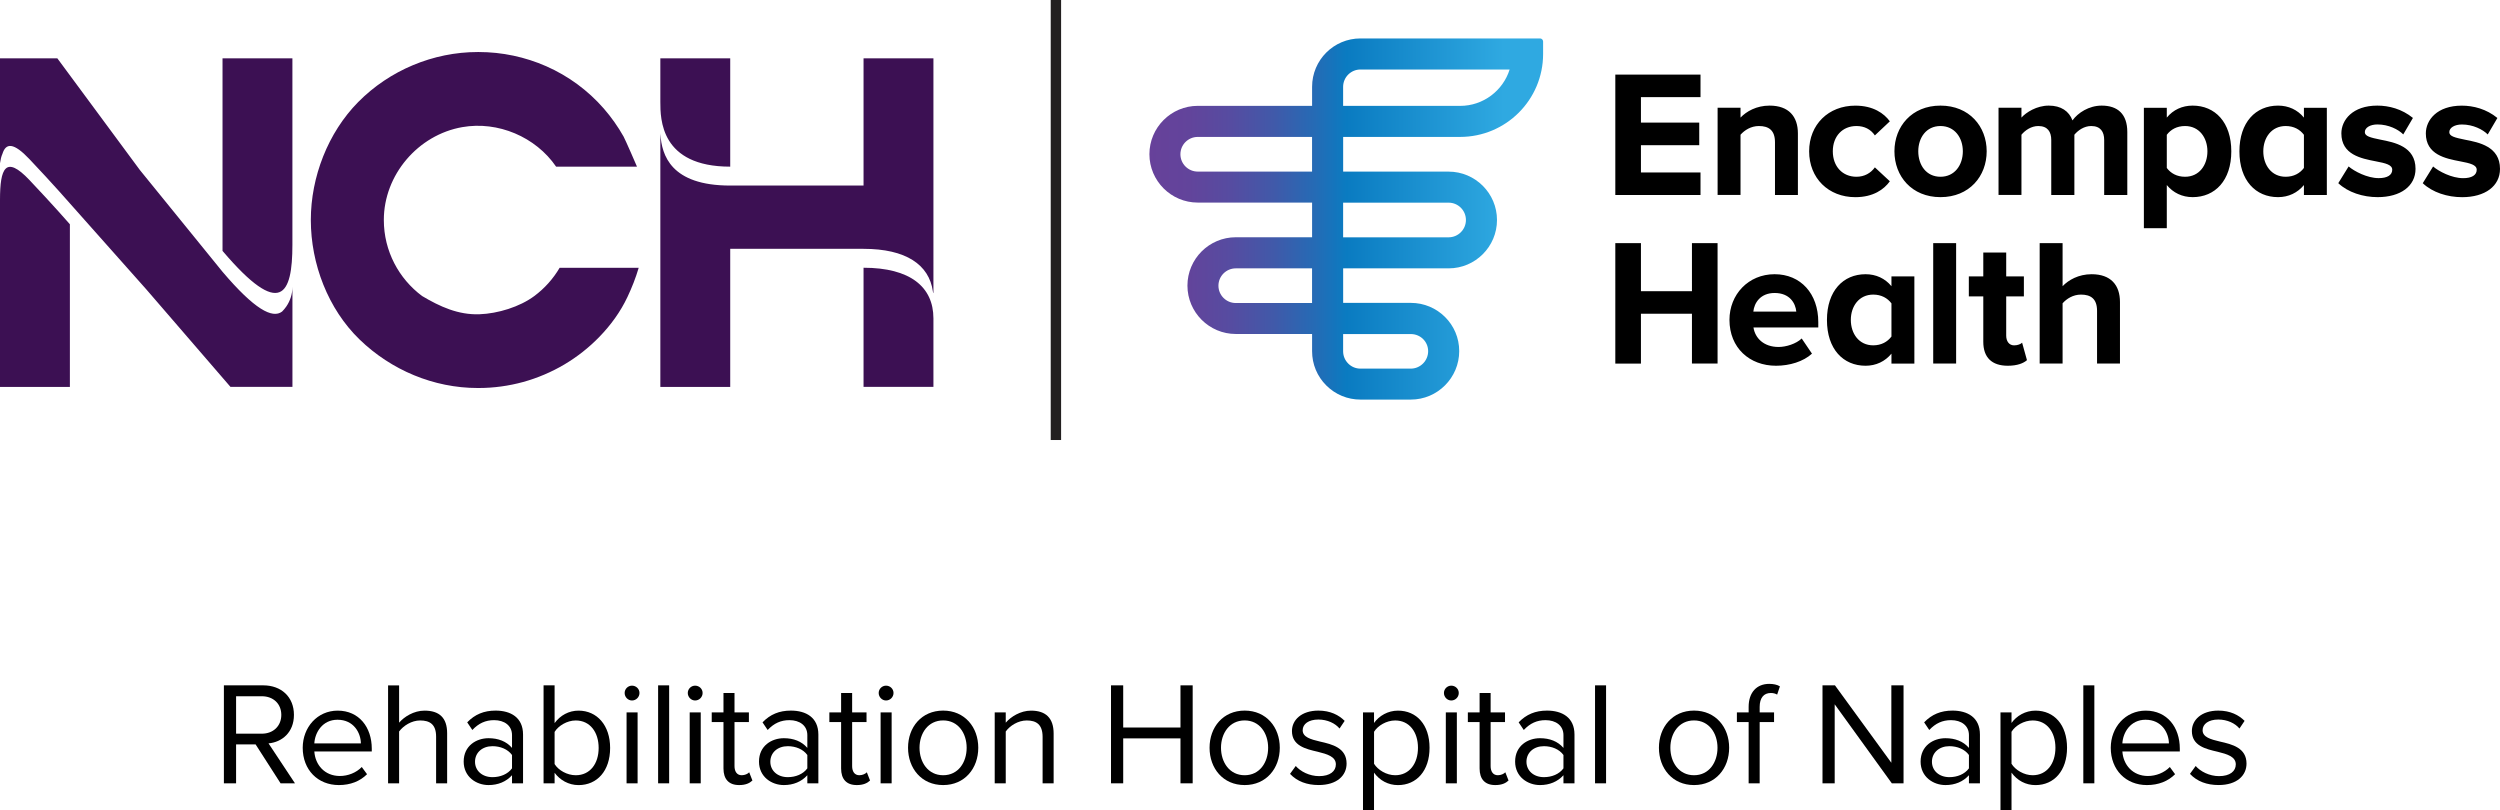 <?xml version="1.0" encoding="utf-8"?>
<!-- Generator: Adobe Illustrator 28.1.0, SVG Export Plug-In . SVG Version: 6.00 Build 0)  -->
<svg version="1.1" id="Layer_1" xmlns="http://www.w3.org/2000/svg" xmlns:xlink="http://www.w3.org/1999/xlink" x="0px" y="0px"
	 width="729.81px" height="236.56px" viewBox="0 0 729.81 236.56" enable-background="new 0 0 729.81 236.56" xml:space="preserve">
<g>
	<g>
		<path d="M493.92,106.13V91.59h-14.89v14.55h-7.48V70.98h7.48V85h14.89V70.98h7.48v35.15H493.92z M518.47,106.77
			c3.95,0,7.96-1.21,10.49-3.53l-3-4.43c-1.63,1.58-4.59,2.48-6.75,2.48c-4.32,0-6.85-2.58-7.33-5.69h18.92v-1.58
			c0-8.27-5.11-13.97-12.75-13.97c-7.69,0-13.18,5.96-13.18,13.33C504.88,101.55,510.73,106.77,518.47,106.77z M524.38,90.96h-12.54
			c0.26-2.53,2.06-5.43,6.22-5.43C522.48,85.53,524.16,88.53,524.38,90.96z M571.04,106.13V80.68v-9.7h-6.69v9.7v25.45H571.04z
			 M586.13,106.77c2.79,0,4.58-0.74,5.59-1.63l-1.42-5.11c-0.37,0.42-1.32,0.79-2.32,0.79c-1.48,0-2.32-1.21-2.32-2.85V86.53h5.16
			v-5.85h-5.16v-6.96h-6.69v6.96h-4.22v5.85h4.22v13.23C578.96,104.34,581.44,106.77,586.13,106.77z M552.16,83.55
			c-1.87-2.27-4.5-3.5-7.55-3.5c-6.53,0-11.28,4.86-11.28,13.36s4.74,13.36,11.28,13.36c3.05,0,5.68-1.26,7.55-3.53v2.9h6.69V80.68
			h-6.69V83.55z M552.16,98.24c-1.16,1.55-2.95,2.57-5.33,2.57c-4.16,0-6.53-3.43-6.53-7.43c0-3.95,2.37-7.38,6.53-7.38
			c2.39,0,4.17,1.02,5.33,2.56V98.24z M719.58,40.78c-2.92-0.6-4.57-0.99-4.57-2.2c0-1.3,1.55-2.24,3.69-2.24
			c3.23,0,6.11,1.46,7.53,2.91l2.82-4.81c-3.21-2.62-7-3.6-10.4-3.6c-7.21,0-10.49,4.2-10.49,8.11c0,6.22,5.8,7.34,10.03,8.15
			c2.91,0.55,4.82,1.02,4.82,2.46c0,1.56-1.44,2.45-3.95,2.45c-3.36,0-7.13-1.99-8.78-3.41l-3.02,4.88
			c2.83,2.69,7.21,4.08,11.49,4.08c6.72,0,11.06-3.24,11.06-8.26C729.81,42.75,723.65,41.56,719.58,40.78z M705.15,49.29
			c0,5.02-4.34,8.26-11.06,8.26c-4.27,0-8.65-1.39-11.49-4.08l3.02-4.88c1.65,1.41,5.42,3.41,8.78,3.41c2.51,0,3.95-0.89,3.95-2.45
			c0-1.44-1.91-1.91-4.82-2.46c-4.23-0.82-10.03-1.93-10.03-8.15c0-3.9,3.28-8.11,10.49-8.11c3.4,0,7.19,0.98,10.4,3.6l-2.82,4.81
			c-1.42-1.46-4.3-2.91-7.53-2.91c-2.14,0-3.69,0.94-3.69,2.24c0,1.21,1.65,1.6,4.57,2.2C698.99,41.56,705.15,42.75,705.15,49.29z
			 M471.55,21.77h24.87v6.59h-17.39v7.43h17.02v6.59h-17.02v7.96h17.39v6.59h-24.87V21.77z M528.13,44.17
			c0,7.85,5.64,13.39,13.49,13.39c5.22,0,8.38-2.27,10.07-4.64l-4.37-4.06c-1.21,1.69-3.06,2.74-5.38,2.74c-4.06,0-6.9-3-6.9-7.43
			c0-4.43,2.85-7.38,6.9-7.38c2.32,0,4.16,0.95,5.38,2.74l4.37-4.11c-1.69-2.32-4.85-4.58-10.07-4.58
			C533.77,30.83,528.13,36.37,528.13,44.17z M566.47,57.55c8.43,0,13.49-6.11,13.49-13.39c0-7.22-5.06-13.33-13.49-13.33
			c-8.38,0-13.44,6.11-13.44,13.33C553.03,51.44,558.09,57.55,566.47,57.55z M566.47,51.6c-4.16,0-6.48-3.43-6.48-7.43
			c0-3.95,2.32-7.38,6.48-7.38s6.53,3.43,6.53,7.38C573,48.17,570.63,51.6,566.47,51.6z M516.58,30.83c-3.84,0-6.77,1.7-8.48,3.5
			v-2.87h-6.69v25.45h6.69V39.33c1.17-1.32,3.04-2.54,5.37-2.54c2.85,0,4.69,1.21,4.69,4.74v15.39h6.69V38.95
			C524.85,34,522.17,30.83,516.58,30.83z M613.53,30.83c-3.72,0-6.95,2.11-8.52,4.32c-1.02-2.7-3.33-4.32-6.93-4.32
			c-3.54,0-6.63,1.99-7.97,3.5v-2.87h-6.69v25.45h6.69V39.33c1.07-1.28,2.84-2.54,4.91-2.54c2.74,0,3.79,1.69,3.79,4.06v16.07h6.75
			l0-17.59c1.07-1.28,2.84-2.54,4.91-2.54c2.74,0,3.79,1.69,3.79,4.06v16.07h6.75V38.53C621.01,33.31,618.22,30.83,613.53,30.83z
			 M632.54,31.47h-6.69v35.15h6.69v-12.6c1.87,2.27,4.5,3.53,7.55,3.53c6.53,0,11.28-4.86,11.28-13.36s-4.74-13.36-11.28-13.36
			c-3.05,0-5.68,1.22-7.55,3.5V31.47z M632.54,39.35c1.16-1.55,2.95-2.56,5.33-2.56c4.16,0,6.53,3.43,6.53,7.38
			c0,4.01-2.37,7.43-6.53,7.43c-2.39,0-4.18-1.02-5.33-2.57V39.35z M672.57,34.33c-1.87-2.28-4.5-3.5-7.55-3.5
			c-6.53,0-11.28,4.86-11.28,13.36s4.74,13.36,11.28,13.36c3.05,0,5.68-1.26,7.55-3.53v2.9h6.69V31.47h-6.69V34.33z M672.57,49.03
			c-1.16,1.55-2.95,2.57-5.33,2.57c-4.16,0-6.53-3.43-6.53-7.43c0-3.95,2.37-7.38,6.53-7.38c2.39,0,4.17,1.02,5.33,2.56V49.03z
			 M610.6,80.05c-3.84,0-6.77,1.7-8.48,3.5V70.98h-6.69v35.15h6.69V88.54c1.17-1.32,3.04-2.54,5.37-2.54c2.85,0,4.69,1.21,4.69,4.74
			v15.39h6.69V88.16C618.87,83.21,616.18,80.05,610.6,80.05z"/>
		<linearGradient id="SVGID_1_" gradientUnits="userSpaceOnUse" x1="335.535" y1="63.951" x2="450.455" y2="63.951">
			<stop  offset="0" style="stop-color:#67419A"/>
			<stop  offset="0.102" style="stop-color:#62449B"/>
			<stop  offset="0.207" style="stop-color:#564CA1"/>
			<stop  offset="0.314" style="stop-color:#4159A9"/>
			<stop  offset="0.421" style="stop-color:#256BB5"/>
			<stop  offset="0.5" style="stop-color:#0A7BC1"/>
			<stop  offset="0.9" style="stop-color:#2FA9E1"/>
		</linearGradient>
		<path fill="url(#SVGID_1_)" d="M449.58,11.22h-52.43c-7.8,0-14.12,6.32-14.12,14.12v5.56h-33.37c-7.79,0-14.12,6.34-14.12,14.12
			s6.34,14.12,14.12,14.12h33.37v10.12h-22.27c-7.79,0-14.12,6.34-14.12,14.12s6.34,14.12,14.12,14.12h22.27v5.03
			c0,3.78,1.47,7.33,4.15,10c2.67,2.66,6.21,4.12,9.97,4.12c0.01,0,0.03,0,0.04,0h14.67c7.79,0,14.12-6.37,14.12-14.16
			c0-7.79-6.34-14.07-14.12-14.07h-19.76V78.34h30.79c7.79,0,14.12-6.34,14.12-14.12s-6.34-14.12-14.12-14.12h-30.79V39.97h34.15
			c13.37,0,24.22-10.84,24.22-24.22V12.1C450.45,11.62,450.06,11.22,449.58,11.22z M411.86,97.52c2.79,0,5.05,2.21,5.05,5
			c0,2.79-2.27,5.09-5.07,5.09h-14.68h-0.01c-1.35,0-2.62-0.52-3.57-1.48c-0.96-0.96-1.49-2.23-1.49-3.58v-5.03l0,0H411.86z
			 M383.02,88.46h-22.27c-2.79,0-5.06-2.27-5.06-5.06s2.27-5.06,5.06-5.06h22.27V88.46z M422.88,59.16c2.79,0,5.06,2.27,5.06,5.06
			s-2.27,5.06-5.06,5.06h-30.79V59.16H422.88z M383.02,50.09h-33.37c-2.79,0-5.06-2.27-5.06-5.06s2.27-5.06,5.06-5.06h33.37V50.09z
			 M426.24,30.91h-34.15v-5.56c0-2.79,2.27-5.06,5.06-5.06h43.55C438.77,26.44,433.02,30.91,426.24,30.91z"/>
	</g>
	<path fill="#3C1053" d="M83.57,89.49c1.13-1.64,1.8-3.63,1.8-5.78V93v9.46l0,10.48H67.28l-24.6-28.5L20.4,59.37
		c0,0-4.86-5.59-11.82-12.93c-4.59-4.85-6.86-4.79-7.87-1.53c-0.32,0.7-0.55,1.62-0.71,2.74v-6.21v-7.55l0-16.86h16.74l24.09,32.6
		l24.13,29.71c9.33,10.98,14.56,13.75,17.38,11.62C82.79,90.51,83.2,90.02,83.57,89.49z M64.96,27.79v22.9v22.55
		c17.04,20.05,20.4,12.71,20.4-1.78V50.68v-22.9V17.03h-20.4V27.79z M0,58.36v21.81v22.9l0,9.88h20.4l0-9.88c0,0,0,0,0,0V65.47
		c0,0-4.86-5.59-11.82-12.93C1.62,45.2,0,49.1,0,58.36z M213.17,48.65V28.72v-2.66v-9.03h-20.4v9.03v2.66v0.96
		C192.77,34.72,192.77,48.65,213.17,48.65z M252.09,17.03v9.03c0,0,0,0,0,0v28.11h-38.92c-17.33,0-19.99-8.88-20.38-14.99
		l-0.01-0.28l-0.01,0.73v14.92v2.18v43.01v2.66v10.55h20.4v-10.55v-2.13v-0.53v-27.1h38.92c12.36,0,19.14,4.61,20.24,12.43
		c0,0,0.09,0.59,0.16,0.48v-0.25V71.75v-1.07V26.06c0,0,0,0,0,0v-9.03H252.09z M252.09,78.16v24.01c0,0,0,0,0,0v10.77h20.4v-10.77
		c0,0,0,0,0,0v-9.23c0,0,0,0,0,0C272.48,83.7,265.64,78.16,252.09,78.16z M155.98,86.42c-4.27,3.18-10.68,5.13-16,5.32
		c-6.18,0.23-11.57-2.23-16.77-5.33c-6.77-5.05-11.16-13.11-11.16-22.18c-0.01-13.17,9.98-24.86,22.92-27.12
		c10.39-1.82,21.41,2.84,27.37,11.54c0,0,23.61,0,23.61,0c0.03,0-3.48-8.02-3.91-8.78c-1.64-2.91-3.58-5.65-5.77-8.17
		c-4.61-5.29-10.36-9.52-16.78-12.35c-6.2-2.73-12.96-4.16-19.74-4.16c-0.06,0-0.12,0-0.18,0c-0.03,0-0.07,0-0.1,0
		c-13.02,0-25.75,5.34-34.9,14.6c-8.84,8.95-13.83,21.9-13.83,34.41c0,0.01,0,0.02,0,0.03c0,0.01,0,0.02,0,0.03
		c0,12.75,5.02,25.94,14.24,34.86c9.22,8.92,21.61,14.15,34.48,14.15c0.03,0,0.07,0,0.1,0c0.06,0,0.12,0,0.18,0
		c4.38,0,8.76-0.6,12.99-1.76c4.2-1.16,8.24-2.88,11.99-5.09c3.76-2.23,7.22-4.95,10.26-8.09c3.32-3.42,6.14-7.29,8.18-11.61
		c1.31-2.77,2.43-5.62,3.29-8.54h-23.08C161.49,81.38,158.97,84.2,155.98,86.42z"/>
	<g>
		<rect x="306.73" fill="#221F1F" width="3.03" height="128.45"/>
	</g>
	<g>
		<path d="M81.91,228.67l-7.29-11.36h-5.7v11.36h-3.56v-28.6h11.49c5.23,0,8.96,3.34,8.96,8.62c0,5.14-3.52,7.97-7.42,8.32
			l7.72,11.66H81.91z M76.42,203.25h-7.5v10.93h7.5c3.39,0,5.7-2.27,5.7-5.49S79.81,203.25,76.42,203.25z"/>
		<path d="M98.58,207.45c6.26,0,9.95,4.89,9.95,11.11v0.81H91.76c0.26,3.9,3,7.16,7.46,7.16c2.36,0,4.76-0.94,6.39-2.62l1.54,2.1
			c-2.06,2.06-4.85,3.17-8.23,3.17c-6.13,0-10.55-4.42-10.55-10.89C88.38,212.29,92.66,207.45,98.58,207.45z M91.76,217.01h13.59
			c-0.04-3.09-2.1-6.9-6.82-6.9C94.12,210.11,91.94,213.83,91.76,217.01z"/>
		<path d="M127.31,228.67v-13.63c0-3.64-1.89-4.72-4.67-4.72c-2.49,0-4.89,1.54-6.13,3.22v15.14h-3.22v-28.6h3.22v10.89
			c1.46-1.72,4.29-3.52,7.42-3.52c4.33,0,6.6,2.1,6.6,6.6v14.62H127.31z"/>
		<path d="M149.47,228.67v-2.36c-1.71,1.89-4.07,2.87-6.86,2.87c-3.52,0-7.25-2.36-7.25-6.86c0-4.63,3.73-6.82,7.25-6.82
			c2.83,0,5.19,0.9,6.86,2.83v-3.73c0-2.79-2.23-4.37-5.23-4.37c-2.49,0-4.5,0.9-6.35,2.87l-1.5-2.23c2.23-2.32,4.89-3.43,8.28-3.43
			c4.37,0,8.02,1.97,8.02,6.99v14.24H149.47z M149.47,220.4c-1.24-1.71-3.43-2.57-5.7-2.57c-3,0-5.1,1.89-5.1,4.54
			c0,2.62,2.1,4.5,5.1,4.5c2.27,0,4.46-0.86,5.7-2.57V220.4z"/>
		<path d="M158.68,228.67v-28.6h3.22v11.02c1.67-2.27,4.16-3.64,6.99-3.64c5.4,0,9.22,4.29,9.22,10.89c0,6.73-3.82,10.85-9.22,10.85
			c-2.92,0-5.45-1.5-6.99-3.6v3.09H158.68z M161.9,223.05c1.11,1.8,3.64,3.26,6.17,3.26c4.2,0,6.69-3.39,6.69-7.97
			s-2.49-8.02-6.69-8.02c-2.53,0-5.06,1.54-6.17,3.34V223.05z"/>
		<path d="M182.35,202.3c0-1.2,0.99-2.14,2.14-2.14c1.2,0,2.19,0.94,2.19,2.14c0,1.2-0.99,2.19-2.19,2.19
			C183.33,204.49,182.35,203.5,182.35,202.3z M182.91,228.67v-20.71h3.22v20.71H182.91z"/>
		<path d="M192.12,228.67v-28.6h3.22v28.6H192.12z"/>
		<path d="M200.78,202.3c0-1.2,0.99-2.14,2.14-2.14c1.2,0,2.19,0.94,2.19,2.14c0,1.2-0.99,2.19-2.19,2.19
			C201.77,204.49,200.78,203.5,200.78,202.3z M201.34,228.67v-20.71h3.22v20.71H201.34z"/>
		<path d="M211.2,224.34v-13.55h-3.43v-2.83h3.43v-5.66h3.22v5.66h4.2v2.83h-4.2v12.86c0,1.54,0.69,2.66,2.1,2.66
			c0.9,0,1.76-0.39,2.19-0.86l0.94,2.4c-0.81,0.77-1.97,1.33-3.86,1.33C212.74,229.19,211.2,227.43,211.2,224.34z"/>
		<path d="M235.68,228.67v-2.36c-1.71,1.89-4.07,2.87-6.86,2.87c-3.52,0-7.25-2.36-7.25-6.86c0-4.63,3.73-6.82,7.25-6.82
			c2.83,0,5.19,0.9,6.86,2.83v-3.73c0-2.79-2.23-4.37-5.23-4.37c-2.49,0-4.5,0.9-6.35,2.87l-1.5-2.23c2.23-2.32,4.89-3.43,8.28-3.43
			c4.37,0,8.02,1.97,8.02,6.99v14.24H235.68z M235.68,220.4c-1.24-1.71-3.43-2.57-5.7-2.57c-3,0-5.1,1.89-5.1,4.54
			c0,2.62,2.1,4.5,5.1,4.5c2.27,0,4.46-0.86,5.7-2.57V220.4z"/>
		<path d="M245.54,224.34v-13.55h-3.43v-2.83h3.43v-5.66h3.22v5.66h4.2v2.83h-4.2v12.86c0,1.54,0.69,2.66,2.1,2.66
			c0.9,0,1.76-0.39,2.19-0.86l0.94,2.4c-0.81,0.77-1.97,1.33-3.86,1.33C247.08,229.19,245.54,227.43,245.54,224.34z"/>
		<path d="M256.51,202.3c0-1.2,0.99-2.14,2.14-2.14c1.2,0,2.19,0.94,2.19,2.14c0,1.2-0.99,2.19-2.19,2.19
			C257.5,204.49,256.51,203.5,256.51,202.3z M257.07,228.67v-20.71h3.22v20.71H257.07z"/>
		<path d="M265.08,218.29c0-6,3.94-10.85,10.25-10.85c6.3,0,10.25,4.85,10.25,10.85s-3.94,10.89-10.25,10.89
			C269.03,229.19,265.08,224.3,265.08,218.29z M282.19,218.29c0-4.2-2.44-7.98-6.86-7.98c-4.42,0-6.9,3.77-6.9,7.98
			c0,4.24,2.49,8.02,6.9,8.02C279.75,226.31,282.19,222.54,282.19,218.29z"/>
		<path d="M304.36,228.67v-13.55c0-3.64-1.84-4.8-4.63-4.8c-2.53,0-4.93,1.54-6.13,3.22v15.14h-3.22v-20.71h3.22v3
			c1.46-1.72,4.29-3.52,7.38-3.52c4.33,0,6.6,2.19,6.6,6.69v14.54H304.36z"/>
		<path d="M344.61,228.67v-13.12h-16.72v13.12h-3.56v-28.6h3.56v12.31h16.72v-12.31h3.56v28.6H344.61z"/>
		<path d="M353.1,218.29c0-6,3.94-10.85,10.25-10.85c6.3,0,10.25,4.85,10.25,10.85s-3.94,10.89-10.25,10.89
			C357.04,229.19,353.1,224.3,353.1,218.29z M370.2,218.29c0-4.2-2.44-7.98-6.86-7.98c-4.42,0-6.9,3.77-6.9,7.98
			c0,4.24,2.49,8.02,6.9,8.02C367.76,226.31,370.2,222.54,370.2,218.29z"/>
		<path d="M378.26,223.61c1.37,1.59,3.99,2.96,6.82,2.96c3.17,0,4.89-1.42,4.89-3.43c0-2.27-2.53-3-5.32-3.69
			c-3.52-0.81-7.5-1.76-7.5-6.05c0-3.22,2.79-5.96,7.72-5.96c3.52,0,6,1.33,7.67,3l-1.5,2.23c-1.24-1.5-3.52-2.62-6.17-2.62
			c-2.83,0-4.59,1.29-4.59,3.13c0,2.01,2.36,2.66,5.06,3.3c3.6,0.81,7.76,1.84,7.76,6.43c0,3.47-2.79,6.26-8.15,6.26
			c-3.39,0-6.26-1.03-8.36-3.26L378.26,223.61z"/>
		<path d="M401.11,236.56h-3.22v-28.6h3.22v3.09c1.5-2.1,4.07-3.6,6.99-3.6c5.45,0,9.22,4.12,9.22,10.85
			c0,6.69-3.77,10.89-9.22,10.89c-2.83,0-5.32-1.33-6.99-3.64V236.56z M407.29,210.32c-2.53,0-5.06,1.5-6.17,3.3v9.35
			c1.11,1.8,3.64,3.34,6.17,3.34c4.16,0,6.65-3.43,6.65-8.02S411.44,210.32,407.29,210.32z"/>
		<path d="M421.52,202.3c0-1.2,0.99-2.14,2.14-2.14c1.2,0,2.19,0.94,2.19,2.14c0,1.2-0.99,2.19-2.19,2.19
			C422.5,204.49,421.52,203.5,421.52,202.3z M422.07,228.67v-20.71h3.22v20.71H422.07z"/>
		<path d="M431.93,224.34v-13.55h-3.43v-2.83h3.43v-5.66h3.22v5.66h4.2v2.83h-4.2v12.86c0,1.54,0.69,2.66,2.1,2.66
			c0.9,0,1.76-0.39,2.19-0.86l0.94,2.4c-0.81,0.77-1.97,1.33-3.86,1.33C433.48,229.19,431.93,227.43,431.93,224.34z"/>
		<path d="M456.41,228.67v-2.36c-1.71,1.89-4.07,2.87-6.86,2.87c-3.52,0-7.25-2.36-7.25-6.86c0-4.63,3.73-6.82,7.25-6.82
			c2.83,0,5.19,0.9,6.86,2.83v-3.73c0-2.79-2.23-4.37-5.23-4.37c-2.49,0-4.5,0.9-6.35,2.87l-1.5-2.23c2.23-2.32,4.89-3.43,8.28-3.43
			c4.37,0,8.02,1.97,8.02,6.99v14.24H456.41z M456.41,220.4c-1.24-1.71-3.43-2.57-5.7-2.57c-3,0-5.1,1.89-5.1,4.54
			c0,2.62,2.1,4.5,5.1,4.5c2.27,0,4.46-0.86,5.7-2.57V220.4z"/>
		<path d="M465.63,228.67v-28.6h3.22v28.6H465.63z"/>
		<path d="M484.28,218.29c0-6,3.94-10.85,10.25-10.85c6.3,0,10.25,4.85,10.25,10.85s-3.94,10.89-10.25,10.89
			C488.22,229.19,484.28,224.3,484.28,218.29z M501.38,218.29c0-4.2-2.44-7.98-6.86-7.98c-4.42,0-6.9,3.77-6.9,7.98
			c0,4.24,2.49,8.02,6.9,8.02C498.94,226.31,501.38,222.54,501.38,218.29z"/>
		<path d="M513.69,210.79v17.88h-3.22v-17.88h-3.43v-2.83h3.43v-1.59c0-4.29,2.4-6.73,6-6.73c1.2,0,2.32,0.21,3.13,0.73l-0.81,2.4
			c-0.51-0.3-1.11-0.47-1.84-0.47c-2.1,0-3.26,1.46-3.26,4.07v1.59h4.2v2.83H513.69z"/>
		<path d="M552.27,228.67l-16.68-23.07v23.07h-3.56v-28.6h3.64l16.46,22.6v-22.6h3.56v28.6H552.27z"/>
		<path d="M574.78,228.67v-2.36c-1.71,1.89-4.07,2.87-6.86,2.87c-3.52,0-7.25-2.36-7.25-6.86c0-4.63,3.73-6.82,7.25-6.82
			c2.83,0,5.19,0.9,6.86,2.83v-3.73c0-2.79-2.23-4.37-5.23-4.37c-2.49,0-4.5,0.9-6.35,2.87l-1.5-2.23c2.23-2.32,4.89-3.43,8.27-3.43
			c4.37,0,8.02,1.97,8.02,6.99v14.24H574.78z M574.78,220.4c-1.24-1.71-3.43-2.57-5.7-2.57c-3,0-5.1,1.89-5.1,4.54
			c0,2.62,2.1,4.5,5.1,4.5c2.27,0,4.46-0.86,5.7-2.57V220.4z"/>
		<path d="M587.21,236.56h-3.22v-28.6h3.22v3.09c1.5-2.1,4.07-3.6,6.99-3.6c5.45,0,9.22,4.12,9.22,10.85
			c0,6.69-3.77,10.89-9.22,10.89c-2.83,0-5.32-1.33-6.99-3.64V236.56z M593.38,210.32c-2.53,0-5.06,1.5-6.17,3.3v9.35
			c1.11,1.8,3.64,3.34,6.17,3.34c4.16,0,6.65-3.43,6.65-8.02S597.54,210.32,593.38,210.32z"/>
		<path d="M608.17,228.67v-28.6h3.22v28.6H608.17z"/>
		<path d="M626.39,207.45c6.26,0,9.95,4.89,9.95,11.11v0.81h-16.77c0.26,3.9,3,7.16,7.46,7.16c2.36,0,4.76-0.94,6.39-2.62l1.54,2.1
			c-2.06,2.06-4.85,3.17-8.23,3.17c-6.13,0-10.55-4.42-10.55-10.89C616.19,212.29,620.47,207.45,626.39,207.45z M619.57,217.01
			h13.59c-0.04-3.09-2.1-6.9-6.82-6.9C621.93,210.11,619.75,213.83,619.57,217.01z"/>
		<path d="M640.97,223.61c1.37,1.59,3.99,2.96,6.82,2.96c3.17,0,4.89-1.42,4.89-3.43c0-2.27-2.53-3-5.32-3.69
			c-3.52-0.81-7.5-1.76-7.5-6.05c0-3.22,2.79-5.96,7.72-5.96c3.52,0,6,1.33,7.67,3l-1.5,2.23c-1.24-1.5-3.52-2.62-6.17-2.62
			c-2.83,0-4.59,1.29-4.59,3.13c0,2.01,2.36,2.66,5.06,3.3c3.6,0.81,7.76,1.84,7.76,6.43c0,3.47-2.79,6.26-8.15,6.26
			c-3.39,0-6.26-1.03-8.36-3.26L640.97,223.61z"/>
	</g>
</g>
</svg>
